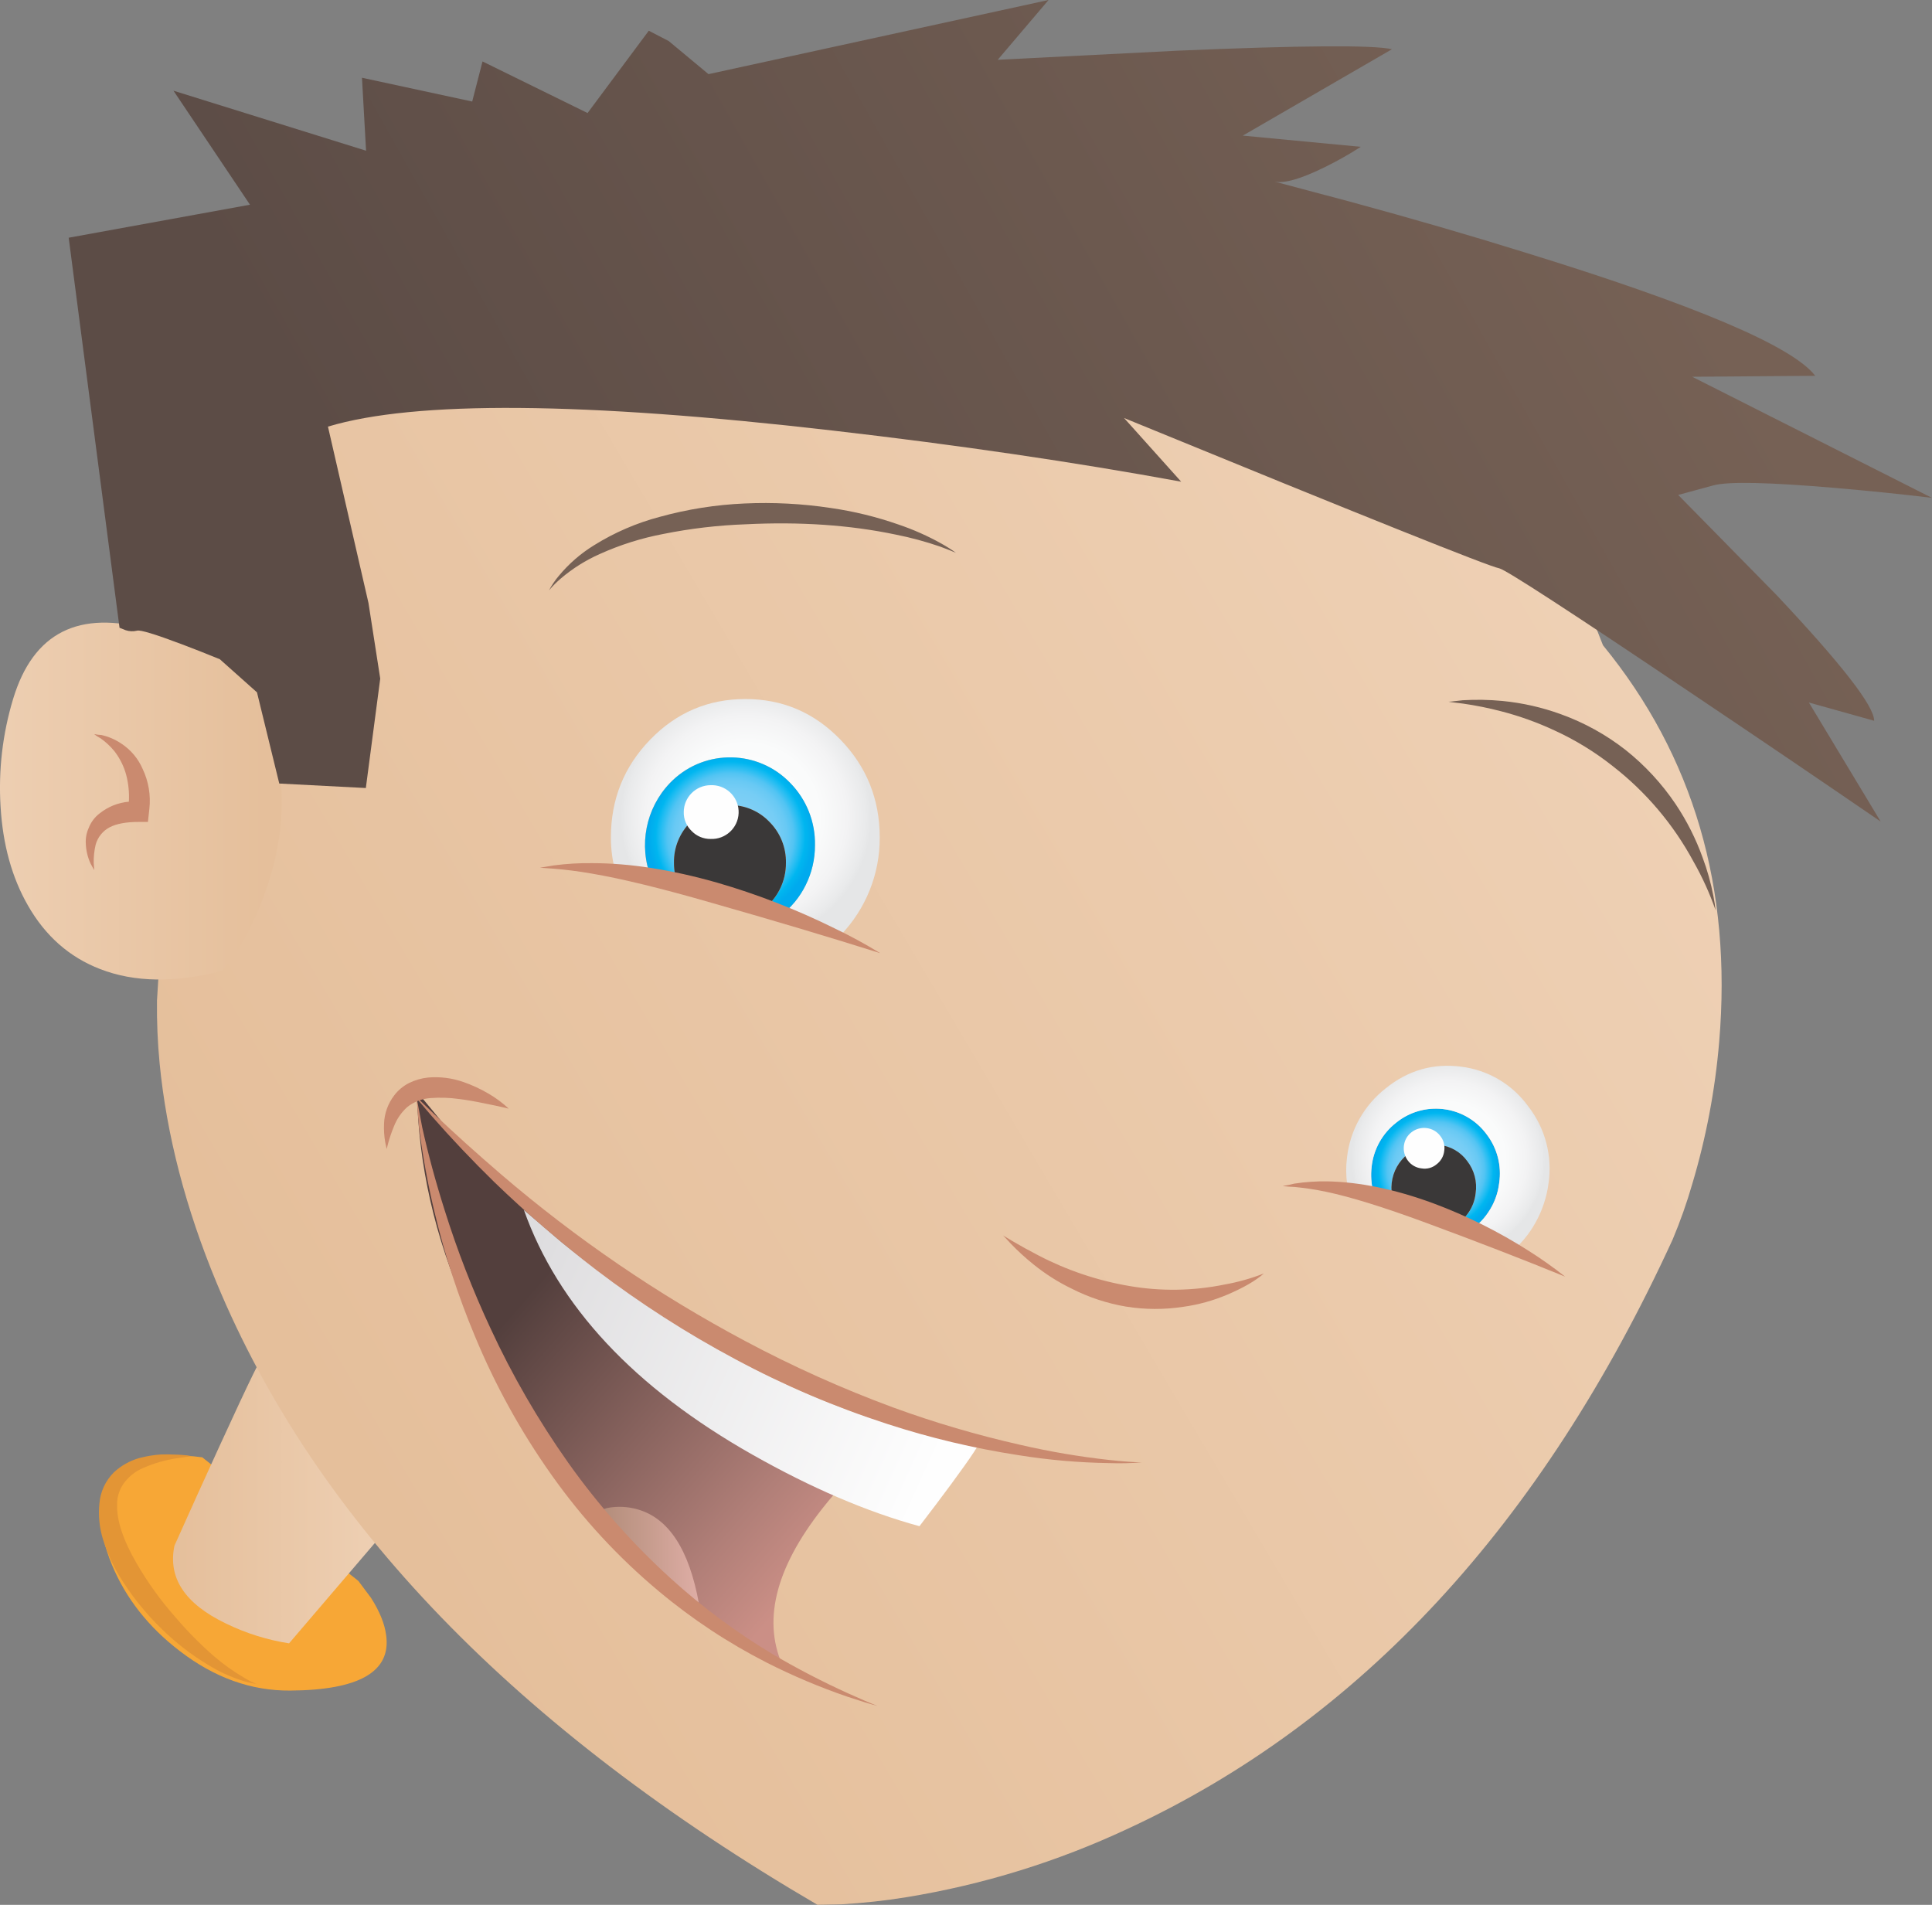 <?xml version="1.0" encoding="iso-8859-1"?>
<!-- Generator: Adobe Illustrator 20.1.0, SVG Export Plug-In . SVG Version: 6.00 Build 0)  -->
<svg version="1.0" id="Layer_1" xmlns="http://www.w3.org/2000/svg" xmlns:xlink="http://www.w3.org/1999/xlink" x="0px" y="0px"
	 viewBox="0 0 861.5 849.38" enable-background="new 0 0 861.5 849.38" xml:space="preserve">
<rect x="0" y="0" width="861.5" height="849.38" fill="#808080" stroke="none"/>
<title>randomcharacters_0019</title>
<path fill="#F7A736" d="M165.47,712.53l-5.67-7.6l-69.61-55.11c-20.173-2.713-33.683,1.103-40.53,11.45
	c-6.06,9.133-5.99,21.26,0.21,36.38c6.2,14.98,16.287,27.82,30.26,38.52c15.467,11.913,31.9,17.8,49.3,17.66
	c30.727-0.213,44.983-8.417,42.77-24.61C171.567,724.153,169.323,718.59,165.47,712.53z"/>
<path fill="#E39535" d="M63.67,654.64c5.012-2.202,10.301-3.713,15.72-4.49l6.1-0.86c-2.05-0.352-4.121-0.566-6.2-0.64
	c-2.993-0.14-5.453-0.177-7.38-0.11c-3.325,0.211-6.621,0.75-9.84,1.61c-4.184,1.199-8.03,3.36-11.23,6.31
	c-3.786,3.731-6.101,8.701-6.52,14c-0.543,5.448,0.028,10.95,1.68,16.17c1.678,5.332,3.938,10.463,6.74,15.3
	c5.431,9.079,12.05,17.392,19.68,24.72c6.113,5.967,12.895,11.208,20.21,15.62c4.853,3.023,10.063,5.431,15.51,7.17
	c1.989,0.641,4.03,1.106,6.1,1.39c-1.893-0.77-3.716-1.7-5.45-2.78c-4.776-2.789-9.285-6.013-13.47-9.63
	c-6.124-5.346-11.842-11.139-17.11-17.33c-6.514-7.366-12.279-15.362-17.21-23.87c-6.06-10.413-8.983-19.153-8.77-26.22
	c-0.083-3.685,1.127-7.284,3.42-10.17C57.768,658.133,60.524,656.005,63.67,654.64z"/>
<linearGradient id="SVGID_1_" gradientUnits="userSpaceOnUse" x1="369.249" y1="640.156" x2="414.166" y2="640.156" gradientTransform="matrix(2.14 0 0 2.14 -712.65 -701.92)">
	<stop  offset="0" style="stop-color:#E5BF9B"/>
	<stop  offset="1" style="stop-color:#EED0B4"/>
</linearGradient>
<path fill="url(#SVGID_1_)" d="M173.28,680.85l-6.84-11l-48.23-66.45c-0.14-1.713-6.913,12.09-20.32,41.41
	c-6.7,14.627-13.4,29.43-20.1,44.41c-2.993,14.34,4.633,25.897,22.88,34.67c8.913,4.356,18.429,7.349,28.23,8.88L173.28,680.85z"/>
<linearGradient id="SVGID_2_" gradientUnits="userSpaceOnUse" x1="391.651" y1="608.794" x2="659.052" y2="451.044" gradientTransform="matrix(2.14 0 0 2.14 -712.65 -701.92)">
	<stop  offset="0" style="stop-color:#E5BF9B"/>
	<stop  offset="1" style="stop-color:#EED0B4"/>
</linearGradient>
<path fill="url(#SVGID_2_)" d="M714.79,287.73l-26.09-66.24c-68.867-14.48-137.867-28.853-207-43.12
	c-138.173-28.46-207.76-42.083-208.76-40.87c-0.787,1.073-28.553,6.96-83.3,17.66s-82.337,16.407-82.77,17.12L70.62,436.14L70,446.2
	c-0.11,9.348,0.284,18.695,1.18,28c3.14,32,11.623,64.637,25.45,97.91c44.2,106.287,133.49,198.7,267.87,277.24l10.59-0.21
	c9.816-0.559,19.596-1.63,29.3-3.21c33.998-5.563,67.067-15.789,98.27-30.39c103.727-48,184.783-135.6,243.17-262.8
	c3.41-8.093,6.338-16.381,8.77-24.82c6.176-20.646,10.197-41.876,12-63.35C772.407,395.97,755.137,337.023,714.79,287.73z"/>
<linearGradient id="SVGID_3_" gradientUnits="userSpaceOnUse" x1="388.529" y1="494.914" x2="326.979" y2="494.914" gradientTransform="matrix(2.14 0 0 2.14 -712.65 -701.92)">
	<stop  offset="0" style="stop-color:#E5BF9B"/>
	<stop  offset="1" style="stop-color:#EED0B4"/>
</linearGradient>
<path fill="url(#SVGID_3_)" d="M111.68,303.24c-13.463-10.125-28.643-17.737-44.81-22.47c-31.727-8.987-52.06,1.287-61,30.82
	c-4.727,15.587-6.627,31.894-5.61,48.15c1,16.907,5.063,31.573,12.19,44c7.773,13.627,18.503,23.08,32.19,28.36
	c15.253,5.933,33.373,6.21,54.36,0.83c8.34-9.773,15.113-22.507,20.32-38.2C129.773,363.417,127.227,332.92,111.68,303.24z"/>
<linearGradient id="SVGID_4_" gradientUnits="userSpaceOnUse" x1="506.669" y1="650.565" x2="444.469" y2="596.065" gradientTransform="matrix(2.14 0 0 2.14 -712.65 -701.92)">
	<stop  offset="0" style="stop-color:#CB8F86"/>
	<stop  offset="0.22" style="stop-color:#B17F78"/>
	<stop  offset="0.72" style="stop-color:#755652"/>
	<stop  offset="1" style="stop-color:#533F3D"/>
</linearGradient>
<path fill="url(#SVGID_4_)" d="M200.22,504.09l-14.32-17.34c1.427,65.7,29.157,128.333,83.19,187.9
	c27.02,29.82,53.897,53.04,80.63,69.66c-10.053-20.613-4.387-44.51,17-71.69c7.078-8.966,14.913-17.307,23.42-24.93l11.55-9.63
	c-57.333-18.667-110.513-49.483-159.54-92.45C227.337,532.641,213.334,518.775,200.22,504.09z"/>
<linearGradient id="SVGID_5_" gradientUnits="userSpaceOnUse" x1="527.571" y1="633.872" x2="440.991" y2="594.742" gradientTransform="matrix(2.14 0 0 2.14 -712.65 -701.92)">
	<stop  offset="0" style="stop-color:#FEFEFE"/>
	<stop  offset="1" style="stop-color:#DEDDDF"/>
</linearGradient>
<path fill="url(#SVGID_5_)" d="M295.5,586.58c-15.555-10.094-30.575-20.989-45-32.64l-16.9-14.45
	c15.187,42.873,49.157,79.253,101.91,109.14c26.367,14.913,51.197,25.547,74.49,31.9c4.773-6.207,9.48-12.45,14.12-18.73
	c9.193-12.487,13.327-18.763,12.4-18.83C392.627,637.763,345.62,618.967,295.5,586.58z"/>
<linearGradient id="SVGID_6_" gradientUnits="userSpaceOnUse" x1="457.029" y1="652.687" x2="478.865" y2="652.687" gradientTransform="matrix(2.14 0 0 2.14 -712.65 -701.92)">
	<stop  offset="0" style="stop-color:#B08B78"/>
	<stop  offset="0.54" style="stop-color:#C89D8F"/>
	<stop  offset="1" style="stop-color:#DFAEA6"/>
</linearGradient>
<path fill="url(#SVGID_6_)" d="M310.47,717.77l1.18-2.78c-4.347-24-13.437-37.98-27.27-41.94c-4.412-1.286-9.067-1.506-13.58-0.64
	l-5.88,1.71l14.65,18.62C291.19,705.86,301.49,714.203,310.47,717.77z"/>
<linearGradient id="SVGID_7_" gradientUnits="userSpaceOnUse" x1="668.732" y1="354.639" x2="435.952" y2="485.469" gradientTransform="matrix(2.14 0 0 2.14 -712.65 -701.92)">
	<stop  offset="0" style="stop-color:#766155"/>
	<stop  offset="1" style="stop-color:#5C4C46"/>
</linearGradient>
<path fill="url(#SVGID_7_)" d="M754.57,168l54.86-0.43c-10.12-13.2-53.5-31.603-130.14-55.21c-23.813-7.42-49.62-14.91-77.42-22.47
	L568.4,81c4.373,0.887,11.86-1.29,22.46-6.53c5.479-2.691,10.798-5.696,15.93-9l-52.61-5l66.51-38.52
	c-8.34-1.927-40.133-1.713-95.38,0.64l-80.41,4.07L467.56,0L315.93,33.06L298.18,18.3l-8.88-4.6L262,50.4l-46.84-23l-4.6,17.87
	l-49.15-10.6l1.82,32.53L77.36,40.45l34.11,50.83L30.63,106L53.3,279.92L56,281c1.655,0.558,3.435,0.63,5.13,0.21
	c1.427-0.427,8.02,1.573,19.78,6c5.847,2.213,11.55,4.46,17.11,6.74l16.57,14.77l9.94,40.66l38.6,2l6.42-48.79l-5.24-33.71
	l-18.07-78.65c38.84-11.687,113.903-11.097,225.19,1.77c55.68,6.42,107.437,14.017,155.27,22.79l-25.46-28.39
	c107.007,43.873,162.753,66.207,167.24,67c2.78,0.5,31.973,19.477,87.58,56.93c27.8,18.667,55.317,37.333,82.55,56l-32-53.07
	l29.09,8.13c0.073-6.493-14.47-25.22-43.63-56.18l-43.74-44.51l15.72-4.28c6.56-1.78,24.773-1.387,54.64,1.18
	c14.9,1.287,29.157,2.75,42.77,4.39L754.57,168z"/>
<path fill="#CA8A6F" d="M54.15,331.6c-2.692-1.829-5.705-3.135-8.88-3.85c-1.113-0.05-2.221-0.194-3.31-0.43
	c0.85,0.716,1.784,1.327,2.78,1.82c2.367,1.648,4.492,3.621,6.31,5.86c2.429,3.149,4.21,6.748,5.24,10.59
	c1.002,3.876,1.4,7.883,1.18,11.88c-4.723,0.413-9.221,2.2-12.94,5.14c-2.257,1.695-3.99,3.993-5,6.63
	c-0.972,2.147-1.411,4.497-1.28,6.85c0.113,3.112,0.84,6.17,2.14,9L42,388l-0.21-3.21c-0.059-2.736,0.23-5.467,0.86-8.13
	c0.923-3.369,3.21-6.2,6.31-7.81c3.067-1.567,7.343-2.35,12.83-2.35h4.17l0.64-5.78c0.691-6.12-0.349-12.311-3-17.87
	C61.611,338.261,58.327,334.351,54.15,331.6z"/>
<path fill="#CA8A6F" d="M183,486.54l9.62,11.24c8.627,9.847,17.893,19.62,27.8,29.32c14.401,13.898,29.576,26.972,45.45,39.16
	c19.566,14.908,40.299,28.218,62,39.8c21.691,11.637,44.382,21.305,67.8,28.89c19.089,6.209,38.65,10.861,58.49,13.91
	c13.334,2.143,26.806,3.323,40.31,3.53c4.922,0.18,9.85,0.073,14.76-0.32c-3.487-0.047-8.36-0.403-14.62-1.07
	c-13.324-1.47-26.55-3.721-39.61-6.74c-19.264-4.342-38.23-9.917-56.78-16.69c-22.65-8.365-44.701-18.268-66-29.64
	c-38.856-20.703-75.324-45.605-108.75-74.26c-11.193-9.633-21.137-18.587-29.83-26.86L183,486.54z"/>
<path fill="#CA8A6F" d="M172.42,512.33l0.75-2.89c0.707-2.51,1.565-4.974,2.57-7.38c1.267-3.184,3.24-6.039,5.77-8.35
	c2.959-2.385,6.579-3.805,10.37-4.07c4.316-0.335,8.656-0.191,12.94,0.43c2.993,0.353,6.737,0.997,11.23,1.93
	c4.347,0.853,7.947,1.637,10.8,2.35c-2.76-2.589-5.81-4.851-9.09-6.74c-3.53-2.072-7.254-3.794-11.12-5.14
	c-5.04-1.77-10.398-2.451-15.72-2c-2.974,0.301-5.871,1.134-8.55,2.46c-2.603,1.326-4.871,3.227-6.63,5.56
	c-2.751,3.607-4.319,7.977-4.49,12.51c-0.13,2.794,0.047,5.595,0.53,8.35L172.42,512.33z"/>
<path fill="#CA8A6F" d="M188.25,502.59c-1.713-9.273-2.603-13.91-2.67-13.91c0.073,0,0.5,4.707,1.28,14.12
	c1.626,12.817,3.963,25.533,7,38.09c4.456,18.718,10.43,37.042,17.86,54.79c9.043,21.886,20.522,42.683,34.22,62
	c13.662,19.354,29.799,36.836,48,52c14.778,12.35,30.9,22.997,48.06,31.74c11.545,5.846,23.48,10.888,35.72,15.09
	c5.773,1.927,10.3,3.317,13.58,4.17c-3.14-1.213-7.473-3.067-13-5.56c-11.642-5.272-22.992-11.168-34-17.66
	c-16.169-9.724-31.342-21.015-45.3-33.71c-17.031-15.498-32.339-32.788-45.66-51.57c-13.301-18.814-24.863-38.8-34.54-59.71
	c-8.013-17.143-14.872-34.802-20.53-52.86C194.223,526.843,190.883,514.503,188.25,502.59z"/>
<path fill="#CA8A6F" d="M447.24,550.85c0.24,0.187,1.38,1.4,3.42,3.64c3.148,3.28,6.505,6.353,10.05,9.2
	c5.325,4.329,11.138,8.021,17.32,11c7.576,3.836,15.687,6.506,24.06,7.92c8.426,1.355,17.012,1.393,25.45,0.11
	c6.806-0.938,13.457-2.774,19.78-5.46c7.2-3.067,12.617-6.207,16.25-9.42c-5.68,2.221-11.565,3.876-17.57,4.94
	c-13.987,2.853-28.383,3.07-42.45,0.64c-14.099-2.396-27.737-6.982-40.42-13.59c-4-2.067-7.887-4.207-11.66-6.42L447.24,550.85z"/>
<path fill="#766155" d="M244.82,263.22c1.635-1.926,3.424-3.715,5.35-5.35c5.193-4.409,10.992-8.049,17.22-10.81
	c9.125-4.126,18.709-7.147,28.55-9c12.054-2.414,24.284-3.845,36.57-4.28c24.24-1.213,46.553,0.32,66.94,4.6
	c6.707,1.332,13.316,3.119,19.78,5.35c3.067,1.14,5.42,2.067,7.06,2.78c-2.061-1.477-4.205-2.836-6.42-4.07
	c-6.138-3.443-12.582-6.309-19.25-8.56c-9.824-3.434-19.958-5.906-30.26-7.38c-12.665-1.909-25.485-2.579-38.28-2
	c-12.853,0.552-25.602,2.565-38,6c-10.235,2.708-20.01,6.928-29,12.52c-6.039,3.684-11.422,8.348-15.93,13.8
	C247.478,258.79,246.026,260.936,244.82,263.22z"/>
<path fill="#766155" d="M645.92,312.87c0,0.073,2.14,0.36,6.42,0.86c5.727,0.817,11.403,1.959,17,3.42
	c8.197,2.113,16.18,4.979,23.85,8.56c9.276,4.248,18.006,9.6,26,15.94c14.793,11.515,27.029,25.981,35.93,42.48
	c3.944,6.929,7.251,14.203,9.88,21.73c-0.14-1.567-0.473-3.707-1-6.42c-1.116-5.832-2.725-11.56-4.81-17.12
	c-3.017-8.376-7.047-16.352-12-23.75c-6.164-9.16-13.703-17.315-22.35-24.18c-8.713-6.816-18.459-12.198-28.87-15.94
	c-8.385-3.047-17.12-5.026-26-5.89c-5.9-0.565-11.834-0.672-17.75-0.32C648.02,312.747,645.92,312.957,645.92,312.87z"/>
<radialGradient id="SVGID_8_" cx="240.329" cy="572.565" r="26.383" gradientTransform="matrix(2.14 0 0 -2.14 -181.72 1589.69)" gradientUnits="userSpaceOnUse">
	<stop  offset="0" style="stop-color:#FEFEFE"/>
	<stop  offset="0.58" style="stop-color:#FAFBFB"/>
	<stop  offset="0.8" style="stop-color:#F3F3F4"/>
	<stop  offset="0.95" style="stop-color:#E9EAEB"/>
	<stop  offset="0.99" style="stop-color:#E5E6E7"/>
</radialGradient>
<path fill="url(#SVGID_8_)" d="M287.05,390.77l3.31,0.75c-5.719-14.541-2.463-31.081,8.34-42.37
	c14.218-14.823,37.76-15.314,52.583-1.097c0.373,0.358,0.739,0.724,1.097,1.097c7.238,7.385,11.202,17.371,11,27.71
	c0.035,6.202-1.394,12.324-4.17,17.87c-2.635,5.336-6.472,9.988-11.21,13.59l24.49,7.6l2.25,1.18
	c11.328-11.702,17.624-27.374,17.54-43.66c0-17.047-5.847-31.6-17.54-43.66s-25.81-18.087-42.35-18.08
	c-16.613,0-30.763,6.027-42.45,18.08c-11.687,12.053-17.533,26.607-17.54,43.66c-0.004,5.316,0.716,10.608,2.14,15.73L287.05,390.77
	z"/>
<radialGradient id="SVGID_9_" cx="240.329" cy="572.588" r="17.127" gradientTransform="matrix(2.14 0 0 -2.14 -188.57 1598.36)" gradientUnits="userSpaceOnUse">
	<stop  offset="0.02" style="stop-color:#80D0F5"/>
	<stop  offset="0.43" style="stop-color:#7ECFF5"/>
	<stop  offset="0.58" style="stop-color:#76CDF5"/>
	<stop  offset="0.69" style="stop-color:#68C9F4"/>
	<stop  offset="0.77" style="stop-color:#52C4F3"/>
	<stop  offset="0.85" style="stop-color:#23BDF2"/>
	<stop  offset="0.91" style="stop-color:#00B6F0"/>
	<stop  offset="0.97" style="stop-color:#00AEEE"/>
	<stop  offset="1" style="stop-color:#00AAEE"/>
</radialGradient>
<path fill="url(#SVGID_9_)" d="M300.53,384.78c-0.123-6.816,2.543-13.386,7.38-18.19c9.219-9.745,24.593-10.171,34.338-0.952
	c0.326,0.308,0.643,0.626,0.952,0.952c4.782,4.832,7.405,11.393,7.27,18.19c0.086,8.216-3.77,15.976-10.37,20.87l7.91,2.68
	c4.745-3.599,8.589-8.252,11.23-13.59c2.776-5.546,4.205-11.668,4.17-17.87c0.202-10.339-3.762-20.325-11-27.71
	c-14.218-14.823-37.76-15.314-52.583-1.097c-0.373,0.358-0.739,0.724-1.097,1.097c-10.803,11.289-14.059,27.829-8.34,42.37l12.08,3
	C301.163,391.447,300.503,388.129,300.53,384.78z"/>
<radialGradient id="SVGID_10_" cx="240.369" cy="572.598" r="13.167" gradientTransform="matrix(2.14 0 0 -2.14 125.93 1747.31)" gradientUnits="userSpaceOnUse">
	<stop  offset="0.02" style="stop-color:#80D0F5"/>
	<stop  offset="0.43" style="stop-color:#7ECFF5"/>
	<stop  offset="0.58" style="stop-color:#76CDF5"/>
	<stop  offset="0.69" style="stop-color:#68C9F4"/>
	<stop  offset="0.77" style="stop-color:#52C4F3"/>
	<stop  offset="0.85" style="stop-color:#23BDF2"/>
	<stop  offset="0.91" style="stop-color:#00B6F0"/>
	<stop  offset="0.97" style="stop-color:#00AEEE"/>
	<stop  offset="1" style="stop-color:#00AAEE"/>
</radialGradient>
<path fill="url(#SVGID_10_)" d="M627.85,514.47c7.942-6.41,19.577-5.167,25.987,2.775c0.144,0.179,0.285,0.361,0.423,0.545
	c3.15,4.066,4.501,9.243,3.74,14.33c-0.321,3.115-1.425,6.097-3.21,8.67c-1.683,2.475-3.914,4.528-6.52,6l5.67,2.78
	c3.923-2.214,7.259-5.334,9.73-9.1c2.617-3.869,4.267-8.31,4.81-12.95c1.169-7.746-0.879-15.633-5.67-21.83
	c-9.259-12.469-26.872-15.071-39.341-5.812c-0.294,0.218-0.584,0.443-0.869,0.672c-6.188,4.797-10.159,11.905-11,19.69
	c-0.445,3.794-0.191,7.638,0.75,11.34l8.77,3.32c-0.636-2.443-0.816-4.982-0.53-7.49C621.172,522.296,623.789,517.632,627.85,514.47
	z"/>
<path fill="#3A3838" d="M641.75,510.51c-4.991-0.693-10.041,0.761-13.9,4c-4.068,3.162-6.688,7.831-7.27,12.95
	c-0.286,2.508-0.106,5.047,0.53,7.49l13.16,5.05l14,6.74c2.606-1.472,4.837-3.525,6.52-6c1.785-2.573,2.889-5.555,3.21-8.67
	c0.763-5.09-0.588-10.271-3.74-14.34C651.306,513.655,646.757,511.03,641.75,510.51z"/>
<path fill="#3A3838" d="M302.45,394.52l18.07,4.48l19.57,6.63c6.6-4.894,10.456-12.654,10.37-20.87
	c0.135-6.797-2.488-13.358-7.27-18.19c-9.219-9.745-24.593-10.171-34.338-0.952c-0.326,0.308-0.643,0.626-0.952,0.952
	c-4.837,4.804-7.503,11.374-7.38,18.19C300.488,388.111,301.145,391.433,302.45,394.52z"/>
<path fill="#FEFEFE" d="M644,513.18c0.381-2.403-0.281-4.855-1.82-6.74c-1.457-1.902-3.621-3.135-6-3.42
	c-2.399-0.312-4.824,0.342-6.74,1.82c-1.902,1.457-3.135,3.621-3.42,6c-0.31,2.399,0.344,4.823,1.82,6.74
	c1.469,1.939,3.679,3.179,6.1,3.42c2.37,0.391,4.792-0.274,6.63-1.82C642.496,517.742,643.738,515.569,644,513.18z"/>
<radialGradient id="SVGID_11_" cx="240.339" cy="572.609" r="20.381" gradientTransform="matrix(2.14 0 0 -2.14 131.49 1742.39)" gradientUnits="userSpaceOnUse">
	<stop  offset="0" style="stop-color:#FEFEFE"/>
	<stop  offset="0.58" style="stop-color:#FAFBFB"/>
	<stop  offset="0.8" style="stop-color:#F3F3F4"/>
	<stop  offset="0.95" style="stop-color:#E9EAEB"/>
	<stop  offset="0.99" style="stop-color:#E5E6E7"/>
</radialGradient>
<path fill="url(#SVGID_11_)" d="M684.63,545.28c3.076-5.454,5.072-11.45,5.88-17.66c1.789-12.211-1.496-24.622-9.09-34.35
	c-7.098-9.815-17.974-16.218-30-17.66c-12.407-1.567-23.563,1.643-33.47,9.63c-9.714,7.578-15.959,18.755-17.32,31
	c-0.498,3.987-0.461,8.023,0.11,12l9.3,2.35l2.35,1c-0.941-3.702-1.195-7.546-0.75-11.34c0.841-7.785,4.812-14.893,11-19.69
	c12.097-9.739,29.799-7.827,39.538,4.271c0.23,0.285,0.454,0.575,0.672,0.869c4.791,6.197,6.839,14.084,5.67,21.83
	c-0.543,4.64-2.193,9.081-4.81,12.95c-2.471,3.766-5.807,6.886-9.73,9.1l1,0.54l16.68,7.6l1.6,1.07
	C677.885,555.061,681.746,550.474,684.63,545.28z"/>
<path fill="#FEFEFE" d="M316.89,350.11c-6.616,0.027-11.973,5.384-12,12c-0.067,3.188,1.215,6.257,3.53,8.45
	c2.208,2.294,5.267,3.572,8.45,3.53c6.622,0.276,12.213-4.868,12.489-11.49s-4.868-12.213-11.49-12.489
	C317.543,350.097,317.216,350.097,316.89,350.11z"/>
<path fill="#CA8A6F" d="M240.75,386.92l6.2,0.43c5.333,0.427,10.893,1.14,16.68,2.14c13.473,2.28,31.33,6.63,53.57,13.05
	c27.587,7.847,52.68,15.337,75.28,22.47c-6.624-4.071-13.46-7.787-20.48-11.13c-16.794-8.311-34.293-15.114-52.29-20.33
	c-20.387-5.78-38.923-8.67-55.61-8.67c-5.72-0.079-11.438,0.256-17.11,1L240.75,386.92z"/>
<path fill="#CA8A6F" d="M697.89,569.25c-5.174-4.104-10.565-7.926-16.15-11.45c-13.452-8.591-27.779-15.728-42.74-21.29
	c-16.893-6.207-32.613-9.453-47.16-9.74c-4.903-0.075-9.803,0.26-14.65,1c-1.727,0.448-3.476,0.805-5.24,1.07
	c1.774,0.238,3.56,0.381,5.35,0.43c4.703,0.45,9.377,1.165,14,2.14c10.907,2.28,25.733,6.88,44.48,13.8
	C658.513,553.603,679.217,561.617,697.89,569.25z"/>
</svg>
